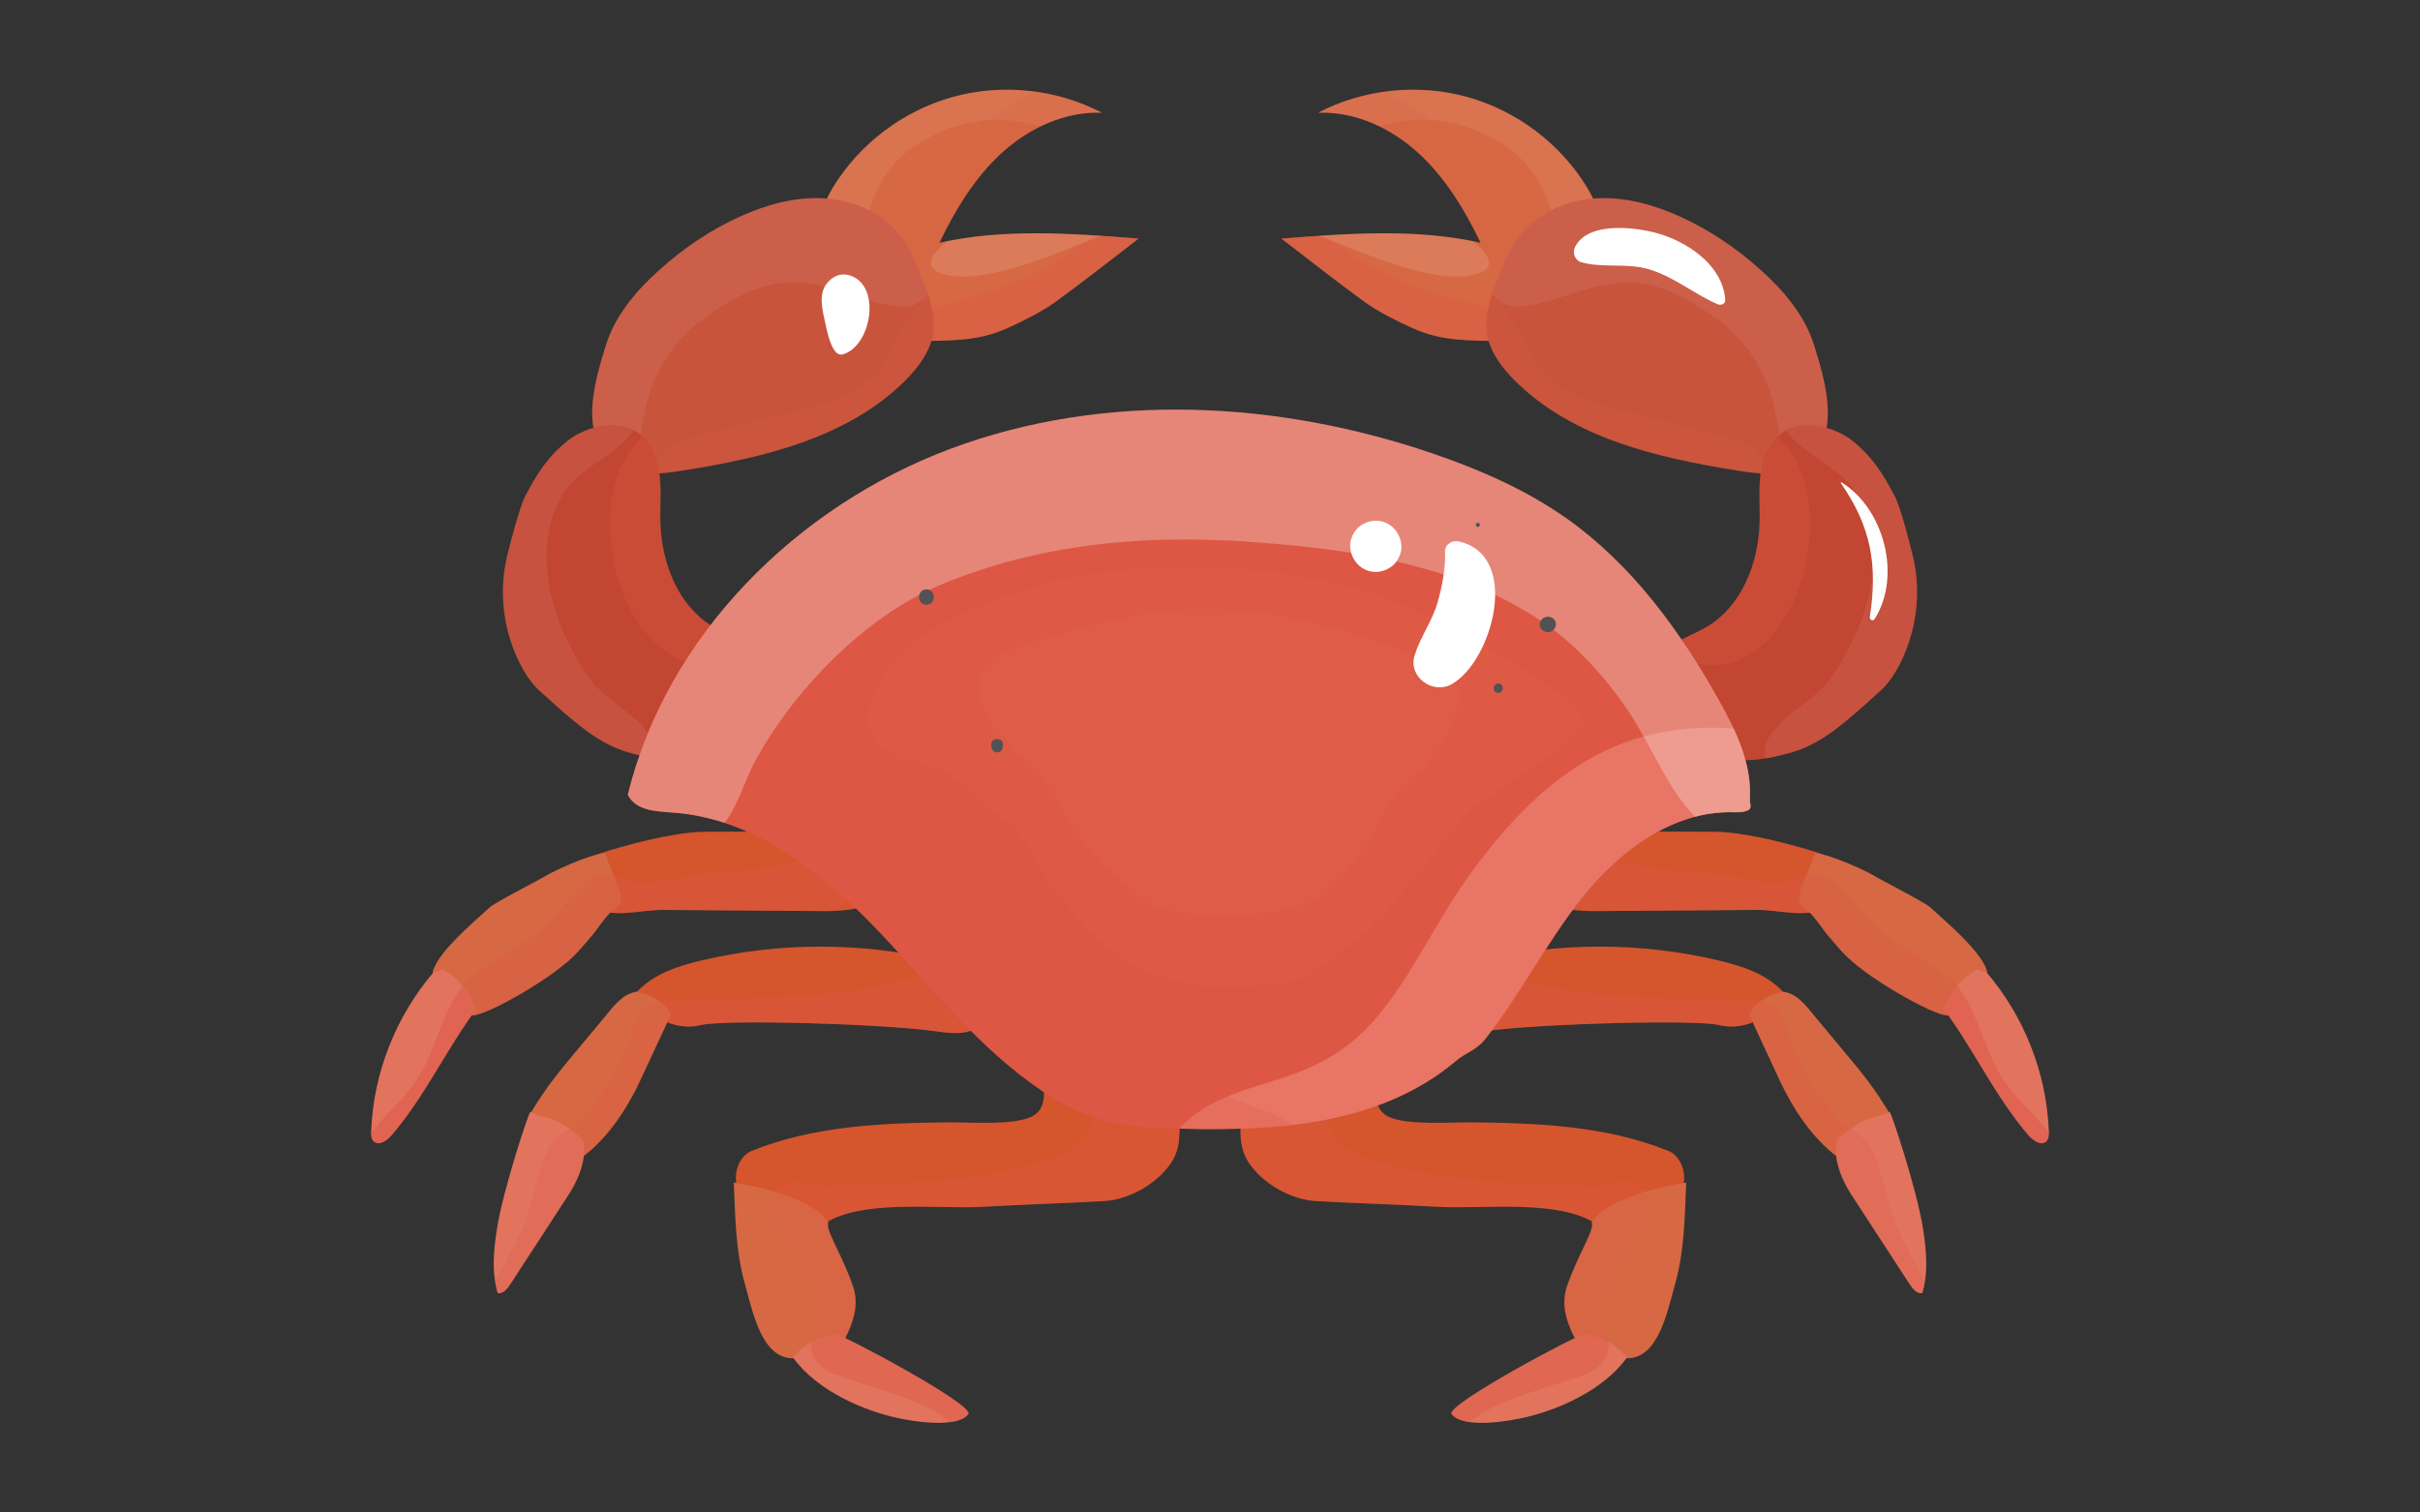 <?xml version="1.0" encoding="UTF-8"?> <svg xmlns="http://www.w3.org/2000/svg" xmlns:xlink="http://www.w3.org/1999/xlink" version="1.1" id="_x2018_ëîé_x5F_1" x="0px" y="0px" viewBox="0 0 3200 2000" style="enable-background:new 0 0 3200 2000;" xml:space="preserve"><rect x="0" y="0" width="3200" height="2000" fill="#333333" stroke="none"/> <style type="text/css"> .st0{opacity:7.000000e-02;clip-path:url(#SVGID_00000142891547621084877220000002672565879242021262_);} .st1{fill:#FFFFFF;} .st2{opacity:0.4;clip-path:url(#SVGID_00000142891547621084877220000002672565879242021262_);} .st3{fill:#DD5744;} .st4{opacity:0.16;clip-path:url(#SVGID_00000142891547621084877220000002672565879242021262_);} .st5{opacity:0.12;clip-path:url(#SVGID_00000142891547621084877220000002672565879242021262_);} .st6{opacity:7.000000e-02;clip-path:url(#SVGID_00000074435594498185596570000015671891343753231523_);} .st7{opacity:0.16;clip-path:url(#SVGID_00000074435594498185596570000015671891343753231523_);} .st8{opacity:7.000000e-02;clip-path:url(#SVGID_00000056396353863709008550000012904216055141240995_);} .st9{opacity:0.32;clip-path:url(#SVGID_00000056396353863709008550000012904216055141240995_);} .st10{opacity:0.46;clip-path:url(#SVGID_00000126303735467681337330000004426344413044735400_);} .st11{opacity:0.43;clip-path:url(#SVGID_00000032618536484645708470000016193618301708589238_);} .st12{opacity:0.33;clip-path:url(#SVGID_00000062186718700372402330000011329927720360977312_);} .st13{opacity:0.35;clip-path:url(#SVGID_00000070819915951733334690000013195377536983259040_);} .st14{opacity:0.51;clip-path:url(#SVGID_00000129182640570565230600000004926558680534222505_);} .st15{opacity:0.29;clip-path:url(#SVGID_00000064347570446729253660000001818861235454266029_);} .st16{opacity:0.26;clip-path:url(#SVGID_00000057857669064157164920000006925328409811824824_);} .st17{opacity:0.26;clip-path:url(#SVGID_00000061453836836041974830000005531684070004900267_);} .st18{opacity:0.43;clip-path:url(#SVGID_00000145056366343811928470000014588120189890394534_);} .st19{opacity:7.000000e-02;clip-path:url(#SVGID_00000036969749686398016200000006700039006378189713_);} .st20{opacity:0.4;clip-path:url(#SVGID_00000036969749686398016200000006700039006378189713_);} .st21{opacity:0.16;clip-path:url(#SVGID_00000036969749686398016200000006700039006378189713_);} .st22{opacity:0.12;clip-path:url(#SVGID_00000036969749686398016200000006700039006378189713_);} .st23{opacity:7.000000e-02;clip-path:url(#SVGID_00000102523320786272396320000006970012542524281507_);} .st24{opacity:0.16;clip-path:url(#SVGID_00000102523320786272396320000006970012542524281507_);} .st25{opacity:7.000000e-02;clip-path:url(#SVGID_00000124163619506341798810000002971609706635077526_);} .st26{opacity:0.32;clip-path:url(#SVGID_00000124163619506341798810000002971609706635077526_);} .st27{opacity:0.46;clip-path:url(#SVGID_00000082358238946184786620000004020525836981227711_);} .st28{opacity:0.43;clip-path:url(#SVGID_00000137112695431826206280000012740116815631252625_);} .st29{opacity:0.33;clip-path:url(#SVGID_00000062190634289548783360000014640709672962288038_);} .st30{clip-path:url(#SVGID_00000150076089558277776770000012614691265655431574_);} .st31{fill:#E87565;} .st32{opacity:0.26;clip-path:url(#SVGID_00000150076089558277776770000012614691265655431574_);} .st33{opacity:0.28;clip-path:url(#SVGID_00000150076089558277776770000012614691265655431574_);} .st34{opacity:0.35;clip-path:url(#SVGID_00000017509917613115712390000016703785593449482379_);} .st35{opacity:0.51;clip-path:url(#SVGID_00000123404859776344279120000000770746046383145642_);} .st36{opacity:0.29;clip-path:url(#SVGID_00000100351887212327101330000005323663553035227530_);} .st37{opacity:0.26;clip-path:url(#SVGID_00000115478846576046448680000012888917497456083380_);} .st38{opacity:0.26;clip-path:url(#SVGID_00000019677787543807396400000004154379687417545133_);} .st39{opacity:0.43;clip-path:url(#SVGID_00000081618775558057186120000013376418996572380846_);} .st40{opacity:0.2;fill:#E1674F;} .st41{fill:#525252;} </style> <g> <g> <defs> <path id="SVGID_1_" d="M2098.9,248.3c-35.2-58-93-101.8-158.4-120c-65.3-18.2-137.5-10.6-197.6,20.8 c48.6-2.1,96.1,20.1,132.1,52.8c36,32.7,61.7,75.2,82.8,119.1c-86-19.2-175.4-12.4-263.3-5.5c35.6,27.2,74.1,57.8,110.5,84.1 c17.5,12.6,42.7,25.1,62.3,34c40.6,18.5,76.5,16.3,121.1,17.6c22,0.7,45.2,1.1,64.6-9.4c19.7-10.6,32.3-30.6,43.9-49.7 C2125.2,345.5,2127.5,295.5,2098.9,248.3z"></path> </defs> <use xlink:href="#SVGID_1_" style="overflow:visible;fill:#D66943;"></use> <clipPath id="SVGID_00000091701206094289772360000011434428902103255486_"> <use xlink:href="#SVGID_1_" style="overflow:visible;"></use> </clipPath> <g style="opacity:7.000000e-02;clip-path:url(#SVGID_00000091701206094289772360000011434428902103255486_);"> <path class="st1" d="M2076.9,398.4c-17.1-67.7-17.9-154.8-78.5-199.5c-30.4-22.5-66.8-37.2-104.6-40.2 c-41.6-3.3-77.9,12.4-118.2,18c-40.1,5.6-80-41-43.6-74.9c89-82.6,248.9-51.3,335.6,18.4c46.6,37.5,70.9,84.4,82.6,142.4 c11.3,55.8,6.2,118.7-50.3,145.1C2091,411.8,2079.6,408.9,2076.9,398.4L2076.9,398.4z"></path> </g> <g style="opacity:0.4;clip-path:url(#SVGID_00000091701206094289772360000011434428902103255486_);"> <path class="st3" d="M2081.7,450.8c-70,69-174.9,53-258.1,17.4c-42.4-18.1-81.1-41.6-117.5-69.7c-29.3-22.6-79.4-57.6-78.7-100.4 c1.4-89,144.6,28.7,167.3,43c87.3,55,182.7,65.9,281.1,87.5C2085.6,430.8,2088.5,444,2081.7,450.8L2081.7,450.8z"></path> </g> <g style="opacity:0.16;clip-path:url(#SVGID_00000091701206094289772360000011434428902103255486_);"> <path class="st3" d="M1977.5,346.6c-20.3-7.6-29.3-24-41.4-40.9c-19.6-27.4-42.8-50.1-70.7-69.2c-57.4-39.4-111.3-50-178.8-59.7 c-30.6-4.4-32.6-50.3-8.3-63.9c78.3-43.6,169.1,11.4,232.9,59.2c37.3,27.9,135.5,120.6,78.5,171.3 C1986.5,346.2,1981.7,348.2,1977.5,346.6L1977.5,346.6z"></path> </g> <g style="opacity:0.12;clip-path:url(#SVGID_00000091701206094289772360000011434428902103255486_);"> <path class="st1" d="M1681.9,255.9c3.6,3.7,32.6,3.9,41.5,6.1c23,5.8,44.8,15.4,67.9,21c48.9,11.9,30.5,14.9,79.8,11.5 c53.7-3.7,132.2,54.3,81.7,67.9c-61.8,16.6-162.8-35.3-223-55.4c-28.5-9.5-80.8-36.4-101.1-59.6c-14.9-17,29,40.5,27.2,19.2 C1654.8,253.1,1673.1,247.1,1681.9,255.9L1681.9,255.9z"></path> </g> </g> <g> <defs> <path id="SVGID_00000119832405466463151230000016082454863111597500_" d="M2398.8,456.4c-12.3-39.3-40-72-70.7-99.5 c-31.7-28.5-67.3-52.7-106.1-70.3c-34.3-15.6-71.7-26.2-109.3-24.4c-37.7,1.7-75.7,16.8-100,45.6c-15.3,18.1-24.6,40.4-33.1,62.6 c-8.9,23.1-17.2,47.8-13,72.2c4,23.3,19.1,43.2,35.8,60c75.7,76,187,102.4,292.9,119.3c35.4,5.6,75.9,11.9,106.4-25.5 C2430.3,561.1,2412.4,499.9,2398.8,456.4z"></path> </defs> <use xlink:href="#SVGID_00000119832405466463151230000016082454863111597500_" style="overflow:visible;fill:#C8543C;"></use> <clipPath id="SVGID_00000017494149063350226740000014396459206154725046_"> <use xlink:href="#SVGID_00000119832405466463151230000016082454863111597500_" style="overflow:visible;"></use> </clipPath> <g style="opacity:7.000000e-02;clip-path:url(#SVGID_00000017494149063350226740000014396459206154725046_);"> <path class="st1" d="M2374,638.7c-5.8-15.5-14.4-30.5-18-48.4c-4-19.8-6.7-39.9-11.8-59.5c-11.5-44-37.3-82.9-74.3-109.4 c-35.8-25.7-74.7-48.6-119.9-48c-49.3,0.6-92.2,28.3-141.1,31.9c-36.4,2.7-56.9-41.4-40.4-70.3c35.5-62.2,120.8-83.1,187.9-80.7 c72.1,2.6,132.9,36.3,188,80.5c52.3,42,89,101.9,102.2,167.8c8.9,44.5,10.4,136.4-49.4,148.5c-7.9,1.6-17.6-1-21.6-8.8 C2375,641.2,2374.5,640,2374,638.7L2374,638.7z"></path> </g> <g style="opacity:0.16;clip-path:url(#SVGID_00000017494149063350226740000014396459206154725046_);"> <path class="st3" d="M2020.7,460.7c30.3,75.3,128.7,79,200.8,101.9c34,10.8,83.9,11.2,107.4,41.7c22.3,28.8,7.1,64.4-25.3,76.5 c-68.8,25.6-169.6-30.4-223.5-69.8c-33.7-24.7-66.2-54.4-87.4-90.9c-23.9-41.2-65.4-38.2-56.6-81.5c5.2-25.6,34.9-64,47.1-41.6 C1990.4,410.1,2013.8,443.5,2020.7,460.7z"></path> </g> </g> <g> <defs> <path id="SVGID_00000182524738225377269720000005462608212671460002_" d="M2529.7,736.5c-3.8-16.3-16.7-66.5-24.6-81.2 c-15.6-29.4-28.9-50.7-54.8-71.8c-21.1-17.2-55.7-26.9-81.3-17.8c-22.1,7.8-35.5,31-39.9,54.1c-4.4,23-1.7,46.8-2.3,70.2 c-1.3,53.7-22.9,110.5-68.9,138.3c-13.6,8.2-28.7,13.6-42,22.1c-23.5,15.1-40.4,40.1-45.6,67.5c-0.9,4.8-1.5,9.7-0.5,14.4 c1.4,6.6,5.6,12.2,9.9,17.3c28.8,33.4,89.3,68.2,166.7,51.1c48.1-10.6,69-21.7,141.7-88.7 C2512.7,889.4,2548.6,817.7,2529.7,736.5z"></path> </defs> <use xlink:href="#SVGID_00000182524738225377269720000005462608212671460002_" style="overflow:visible;fill:#C24631;"></use> <clipPath id="SVGID_00000031208296516647727130000012021901464555246504_"> <use xlink:href="#SVGID_00000182524738225377269720000005462608212671460002_" style="overflow:visible;"></use> </clipPath> <g style="opacity:7.000000e-02;clip-path:url(#SVGID_00000031208296516647727130000012021901464555246504_);"> <path class="st1" d="M2374.2,526.4c56.1-26.7,118.3,15.1,152.8,58.6c38.8,48.9,56.3,113.4,52.6,175.5 c-6.1,103.6-83,304.6-218.5,270.1c-23.1-5.9-35-34.7-22.4-55.1c22.5-36.3,62.6-48.3,85.7-83.7c23.3-35.7,42.1-76.1,49.5-118.3 c7-39.6,3.5-83.4-17.4-118.5c-21.8-36.7-62.6-47.8-88.8-78.2C2355.4,562.4,2354.2,535.9,2374.2,526.4L2374.2,526.4z"></path> </g> <g style="opacity:0.32;clip-path:url(#SVGID_00000031208296516647727130000012021901464555246504_);"> <path class="st3" d="M2319.5,556.8c71.5,33.7,82.6,114,69,186.6c-13,68.9-67.4,154.6-148.5,133.2c-22.7-6-33.7-33.5-21.8-53.6 c24-40.8,57.9-65.5,65.8-115c3.5-22.1,4.4-45.2,4.8-67.5c0.5-23.9,7.6-47.2,7.9-70.6C2296.7,557.6,2309.2,552,2319.5,556.8 L2319.5,556.8z"></path> </g> </g> <g> <defs> <path id="SVGID_00000078731014289613767310000009609514061968285363_" d="M2139.5,1099.5c42.6,0.1,85.2,0.2,127.8,0.3 c51.5,0.1,145.3,29.7,141.5,29.8c10.5,10.4,20.4,14.7,23.7,29.1c3.3,14.4-1.2,31.4-13.7,39.3c-28.3,17.8-62.6,5-96.1,5.2 c-68.7,0.5-137.5,1-206.2,1.5c-26.9,0.2-55.6-0.2-77.7-15.5C2053.1,1147.8,2095.7,1099.4,2139.5,1099.5z"></path> </defs> <use xlink:href="#SVGID_00000078731014289613767310000009609514061968285363_" style="overflow:visible;fill:#D5552D;"></use> <clipPath id="SVGID_00000155853754655047420770000014962279479208708231_"> <use xlink:href="#SVGID_00000078731014289613767310000009609514061968285363_" style="overflow:visible;"></use> </clipPath> <g style="opacity:0.46;clip-path:url(#SVGID_00000155853754655047420770000014962279479208708231_);"> <path class="st3" d="M2710.9,1539.9c-37.1-17.1-75.5-39.9-104.8-69.1c-14-13.9-25.2-30.8-35.6-47.3 c-11.8-18.8-23.2-50.9-40.1-65.1c-13.4-11.2-34.3-15.9-49.9-24.6c-17.8-10-35.3-20.7-51.6-33c-30.1-22.7-63.7-53.8-71.8-91.8 c13.5,10.3,27,20.5,40.5,30.8c-68.4-3.6-135.7-1-204.3-9.5c-37-4.6-120-12.3-122-64.3c-2-51.6,66.2-28.5,93.9-22.1 c32,7.4,65.4,8.7,98,11.5c32.2,2.8,83.9,20.6,113.2,6.2c17.4-8.6,36.5-6.9,50.9,6.6c27.2,25.5,46.1,53.5,77.4,75.6 c27.8,19.6,69.4,38.5,88.7,66.9c24.6,36.1,32.3,83.7,57.6,120.1c24.2,34.8,56.6,54.7,74.7,94.3 C2730.4,1535.1,2721.1,1544.5,2710.9,1539.9L2710.9,1539.9z"></path> </g> </g> <g> <defs> <path id="SVGID_00000034080021058370832410000008774061503072814246_" d="M1957.5,1270.1c103.2-24.5,212.1-24.5,315.3,0 c31.1,7.4,63.2,17.9,84.9,41.4c1.6,13-9.8,17.9-19.4,26.9c-17,16-42.2,22.6-64.9,17.1c-31.2-7.7-237.9-1.8-307.9,7.8 c-14.5,2-29.3,4.3-43.6,1.3c-14.3-3-28.3-12.5-32-26.7c-3.5-13.4,2.9-27.6,11.8-38.3C1915.1,1283.3,1937,1274.9,1957.5,1270.1z"></path> </defs> <use xlink:href="#SVGID_00000034080021058370832410000008774061503072814246_" style="overflow:visible;fill:#D5552D;"></use> <clipPath id="SVGID_00000009578836990578848900000009296451552472678277_"> <use xlink:href="#SVGID_00000034080021058370832410000008774061503072814246_" style="overflow:visible;"></use> </clipPath> <g style="opacity:0.43;clip-path:url(#SVGID_00000009578836990578848900000009296451552472678277_);"> <path class="st3" d="M2538.5,1746.3c-46.9-23.7-79.9-65.1-102.9-112.3c-16.7-34.2-51.1-102.3-13.9-132.6 c1.6,12.6,3.2,25.1,4.9,37.7c-69.5-40.1-116-86.8-143.5-164.2c13,9.9,26,19.8,39,29.7c-79.9,4.6-159.2-0.9-238.8-6.8 c-37-2.7-73.9-5.4-110.8-9.6c-38.8-4.4-75.2-6.3-104-35.1c-14.9-14.8-14.4-47,7.3-56.5c63.4-27.8,147.2,7.9,213.3,15.5 c77.3,8.9,155.4,9.2,233,11.6c17.6,0.5,34.4,12.2,39,29.7c8.6,33.1,22.3,63.2,42.2,91.2c10.3,14.5,22,27.8,34.6,40.4 c12.3,12.3,27.5,17.3,35.9,33c16.3,30.4,19.9,70.5,33.8,102.9c15.4,35.8,36,68.8,52.4,104.2 C2566.3,1739.1,2553,1753.6,2538.5,1746.3L2538.5,1746.3z"></path> </g> </g> <g> <defs> <path id="SVGID_00000155832448082593825370000005482034140779506844_" d="M1644.4,1457.6c-4.5,26.8-8.4,56.5,6.5,79.2 c18.6,28.3,55.7,49.5,89.5,51.4c57.9,3.3,102.7,4.2,160.5,7.6c61.1,3.5,165.3-11.5,214,25.6c51.9-17.1,113-40.7,106.6-42.9 c12.5-22.2,2.1-49.6-15.3-56.6c-81.6-33-171.7-36.9-259.7-37.8c-27.5-0.3-84.9,4.3-109.9-7.2c-25-11.5-16.5-42.7-11.8-69.8 c7-6.1,4.1-18.1-3.6-23.4c-3.8-2.6-8.6-3.4-13.2-4c-30.6-3.8-61.8-2.9-92.2,2.6c-18.9,3.5-38.1,9.1-52.8,21.4 C1648.2,1416.1,1647.6,1438.7,1644.4,1457.6z"></path> </defs> <use xlink:href="#SVGID_00000155832448082593825370000005482034140779506844_" style="overflow:visible;fill:#D5552D;"></use> <clipPath id="SVGID_00000174596543191351633880000010565019030941687457_"> <use xlink:href="#SVGID_00000155832448082593825370000005482034140779506844_" style="overflow:visible;"></use> </clipPath> <g style="opacity:0.33;clip-path:url(#SVGID_00000174596543191351633880000010565019030941687457_);"> <path class="st3" d="M1883.6,1911c-26.5-38.5,13.2-83.2,42.1-106.3c45.7-36.6,101.8-63.6,160.9-66.8 c-12.9,9.9-25.9,19.7-38.8,29.6c5.5-34.3,8.4-65.1,22.3-97.6c13.3-31.1,30.2-60.9,46.9-90.3c15.9,15.9,31.9,31.9,47.8,47.8 c-43.8,22.7-96.7,22.8-145.1,25c-44.1,2-88.7-0.6-131.8-10.6c-71.4-16.5-255.7-10.9-255.7-140.7c0-38.9,57.2-64.2,89.3-54 c41.5,13.2,25.8,51.9,63.4,73.8c40.9,23.8,145.9,40.6,192.9,42c24,0.7,48,0.3,72,1.3c28.4,1.1,60.7,8,88.1-0.7 c28.2-8.9,56.4,26,39.5,51.4c-27.2,40.7-70.4,100.7-51.9,152.6c7.8,21.8-9,42.3-28.1,49.5c-40.4,15.3-82.5,24.4-121.8,43.1 c-29.4,14-47.5,37.1-72.8,55.9C1896.4,1920.8,1887.5,1916.7,1883.6,1911L1883.6,1911z"></path> </g> </g> <g> <defs> <path id="SVGID_00000033332985575504598140000009215507296203733655_" d="M2552.9,1200.2c-7.8-7.2-63.7-35.5-72.8-41 c-22.1-13.4-78.1-35.5-80.4-29.7c-5.6,14.2-11.2,28.5-16.8,42.7c-3.7,9.3-6.5,21.9,1.8,27.6c14.4,10,23,26.3,34.4,39.5 c7.2,8.3,14.2,16.8,22,24.6c33.7,33.8,128.7,86.1,136.9,77.9c8.2-8.2,13.4-19,20.1-28.6c2.9-4.1,35.8-12.6,28.5-31.8 C2616.7,1255.6,2576.3,1221.7,2552.9,1200.2z"></path> </defs> <use xlink:href="#SVGID_00000033332985575504598140000009215507296203733655_" style="overflow:visible;fill:#D66943;"></use> <clipPath id="SVGID_00000129170172800050720490000010385225163214280607_"> <use xlink:href="#SVGID_00000033332985575504598140000009215507296203733655_" style="overflow:visible;"></use> </clipPath> <g style="opacity:0.35;clip-path:url(#SVGID_00000129170172800050720490000010385225163214280607_);"> <path class="st3" d="M2710.9,1539.9c-37.1-17.1-75.5-39.9-104.8-69.1c-14-13.9-25.2-30.8-35.6-47.3 c-11.8-18.8-23.2-50.9-40.1-65.1c-13.4-11.2-34.3-15.9-49.9-24.6c-17.8-10-35.3-20.7-51.6-33c-30.1-22.7-63.7-53.8-71.8-91.8 c13.5,10.3,27,20.5,40.5,30.8c-68.4-3.6-135.7-1-204.3-9.5c-37-4.6-120-12.3-122-64.3c-2-51.6,66.2-28.5,93.9-22.1 c32,7.4,65.4,8.7,98,11.5c32.2,2.8,83.9,20.6,113.2,6.2c17.4-8.6,36.5-6.9,50.9,6.6c27.2,25.5,46.1,53.5,77.4,75.6 c27.8,19.6,69.4,38.5,88.7,66.9c24.6,36.1,32.3,83.7,57.6,120.1c24.2,34.8,56.6,54.7,74.7,94.3 C2730.4,1535.1,2721.1,1544.5,2710.9,1539.9L2710.9,1539.9z"></path> </g> </g> <g> <defs> <path id="SVGID_00000069384584384841875060000007134394599700275124_" d="M2626,1284.8c50.3,58.3,80.2,133.8,83.2,210.8 c0.2,4.9,0,10.3-3.5,13.7c-6.8,6.3-17.4-1.1-23.4-8.1c-44.5-51.8-71.8-112.9-112.6-167.7c14-24.4,19-36.2,43.1-50.7 C2617,1280.2,2621.6,1287.2,2626,1284.8z"></path> </defs> <use xlink:href="#SVGID_00000069384584384841875060000007134394599700275124_" style="overflow:visible;fill:#E2735D;"></use> <clipPath id="SVGID_00000061443201194643388740000008594004670586730925_"> <use xlink:href="#SVGID_00000069384584384841875060000007134394599700275124_" style="overflow:visible;"></use> </clipPath> <g style="opacity:0.51;clip-path:url(#SVGID_00000061443201194643388740000008594004670586730925_);"> <path class="st3" d="M2710.9,1539.9c-37.1-17.1-75.5-39.9-104.8-69.1c-14-13.9-25.2-30.8-35.6-47.3 c-11.8-18.8-23.2-50.9-40.1-65.1c-13.4-11.2-34.3-15.9-49.9-24.6c-17.8-10-35.3-20.7-51.6-33c-30.1-22.7-63.7-53.8-71.8-91.8 c13.5,10.3,27,20.5,40.5,30.8c-68.4-3.6-135.7-1-204.3-9.5c-37-4.6-120-12.3-122-64.3c-2-51.6,66.2-28.5,93.9-22.1 c32,7.4,65.4,8.7,98,11.5c32.2,2.8,83.9,20.6,113.2,6.2c17.4-8.6,36.5-6.9,50.9,6.6c27.2,25.5,46.1,53.5,77.4,75.6 c27.8,19.6,69.4,38.5,88.7,66.9c24.6,36.1,32.3,83.7,57.6,120.1c24.2,34.8,56.6,54.7,74.7,94.3 C2730.4,1535.1,2721.1,1544.5,2710.9,1539.9L2710.9,1539.9z"></path> </g> </g> <g> <defs> <path id="SVGID_00000098928915302456358900000007349854825609053314_" d="M2427.9,1528.5c-32.6-25.2-57.3-62.8-74.7-100.2 c-13.4-28.8-26.7-57.5-40.1-86.3c7.2-17.1,27.1-27.7,45.4-30.6c19,3,30.7,19.9,43,34.7c14.7,17.6,29.3,35.2,44,52.8 c7,8.5,14.1,16.9,20.8,25.7c12.5,16.2,23.9,33.2,34.1,50.9C2498.5,1475.3,2429.1,1529.5,2427.9,1528.5z"></path> </defs> <use xlink:href="#SVGID_00000098928915302456358900000007349854825609053314_" style="overflow:visible;fill:#D66943;"></use> <clipPath id="SVGID_00000109727368839828928620000014285559177897993869_"> <use xlink:href="#SVGID_00000098928915302456358900000007349854825609053314_" style="overflow:visible;"></use> </clipPath> <g style="opacity:0.29;clip-path:url(#SVGID_00000109727368839828928620000014285559177897993869_);"> <path class="st3" d="M2538.5,1746.3c-46.9-23.7-79.9-65.1-102.9-112.3c-16.7-34.2-51.1-102.3-13.9-132.6 c1.6,12.6,3.2,25.1,4.9,37.7c-69.5-40.1-116-86.8-143.5-164.2c13,9.9,26,19.8,39,29.7c-79.9,4.6-159.2-0.9-238.8-6.8 c-37-2.7-73.9-5.4-110.8-9.6c-38.8-4.4-75.2-6.3-104-35.1c-14.9-14.8-14.4-47,7.3-56.5c63.4-27.8,147.2,7.9,213.3,15.5 c77.3,8.9,155.4,9.2,233,11.6c17.6,0.5,34.4,12.2,39,29.7c8.6,33.1,22.3,63.2,42.2,91.2c10.3,14.5,22,27.8,34.6,40.4 c12.3,12.3,27.5,17.3,35.9,33c16.3,30.4,19.9,70.5,33.8,102.9c15.4,35.8,36,68.8,52.4,104.2 C2566.3,1739.1,2553,1753.6,2538.5,1746.3L2538.5,1746.3z"></path> </g> </g> <g> <defs> <path id="SVGID_00000036951394815106788490000018365085342737604003_" d="M2542.9,1625.1c4.4,28.2,7.2,57.6-1.1,85 c-7.2,0.9-12.7-6-16.7-12.1c-25.7-39.5-51.4-78.9-77.1-118.4c-10.5-16.2-21.4-40.2-20.1-59.5c0.7-10-5.4-11.7,26.7-32.5 c20.1-13,22.5-6.8,44-17.4C2500.5,1469.4,2534.9,1573.4,2542.9,1625.1z"></path> </defs> <use xlink:href="#SVGID_00000036951394815106788490000018365085342737604003_" style="overflow:visible;fill:#E2735D;"></use> <clipPath id="SVGID_00000058570184732499660290000013527029696204765314_"> <use xlink:href="#SVGID_00000036951394815106788490000018365085342737604003_" style="overflow:visible;"></use> </clipPath> <g style="opacity:0.26;clip-path:url(#SVGID_00000058570184732499660290000013527029696204765314_);"> <path class="st3" d="M2538.5,1746.3c-46.9-23.7-79.9-65.1-102.9-112.3c-16.7-34.2-51.1-102.3-13.9-132.6 c1.6,12.6,3.2,25.1,4.9,37.7c-69.5-40.1-116-86.8-143.5-164.2c13,9.9,26,19.8,39,29.7c-79.9,4.6-159.2-0.9-238.8-6.8 c-37-2.7-73.9-5.4-110.8-9.6c-38.8-4.4-75.2-6.3-104-35.1c-14.9-14.8-14.4-47,7.3-56.5c63.4-27.8,147.2,7.9,213.3,15.5 c77.3,8.9,155.4,9.2,233,11.6c17.6,0.5,34.4,12.2,39,29.7c8.6,33.1,22.3,63.2,42.2,91.2c10.3,14.5,22,27.8,34.6,40.4 c12.3,12.3,27.5,17.3,35.9,33c16.3,30.4,19.9,70.5,33.8,102.9c15.4,35.8,36,68.8,52.4,104.2 C2566.3,1739.1,2553,1753.6,2538.5,1746.3L2538.5,1746.3z"></path> </g> </g> <g> <defs> <path id="SVGID_00000152980184492868146990000011289045473632264338_" d="M2152,1796.1c-34.1,0.3-55.2,2.6-70.4-28 c-11.3-22.8-17.6-45.2-8.9-69.1c17.2-47.3,35.7-71.3,32.1-83c28.9-41.1,127.3-51.4,124.9-52.5c-2,45.2-2.2,89.6-14.4,133.2 C2204.5,1735.8,2192.7,1795.7,2152,1796.1z"></path> </defs> <use xlink:href="#SVGID_00000152980184492868146990000011289045473632264338_" style="overflow:visible;fill:#D66943;"></use> <clipPath id="SVGID_00000176012677273289652320000001307716036669550261_"> <use xlink:href="#SVGID_00000152980184492868146990000011289045473632264338_" style="overflow:visible;"></use> </clipPath> <g style="opacity:0.26;clip-path:url(#SVGID_00000176012677273289652320000001307716036669550261_);"> <path class="st3" d="M1883.6,1911c-26.5-38.5,13.2-83.2,42.1-106.3c45.7-36.6,101.8-63.6,160.9-66.8 c-12.9,9.9-25.9,19.7-38.8,29.6c5.5-34.3,8.4-65.1,22.3-97.6c13.3-31.1,30.2-60.9,46.9-90.3c15.9,15.9,31.9,31.9,47.8,47.8 c-43.8,22.7-96.7,22.8-145.1,25c-44.1,2-88.7-0.6-131.8-10.6c-71.4-16.5-203.5-58.8-211.5-146.9c-3.5-38.8,30.2-52.4,62.4-42.2 c41.5,13.2,71,53,108.6,74.8c40.9,23.8,83.4,33.9,130.4,35.3c24,0.7,48,0.3,72,1.3c28.4,1.1,60.7,8,88.1-0.7 c28.2-8.9,56.4,26,39.5,51.4c-27.2,40.7-70.4,100.7-51.9,152.6c7.8,21.8-9,42.3-28.1,49.5c-40.4,15.3-82.5,24.4-121.8,43.1 c-29.4,14-47.5,37.1-72.8,55.9C1896.4,1920.8,1887.5,1916.7,1883.6,1911L1883.6,1911z"></path> </g> </g> <g> <defs> <path id="SVGID_00000081614259910234008960000014086040162653573307_" d="M1919.6,1870c11.3,15.1,53,13.4,90.6,5.7 c47.7-9.8,109.9-36.9,141.2-80.7c-13.4-16.2-36.2-29.2-57.3-30.3C2086.8,1764.3,1910.7,1858,1919.6,1870z"></path> </defs> <use xlink:href="#SVGID_00000081614259910234008960000014086040162653573307_" style="overflow:visible;fill:#E2735D;"></use> <clipPath id="SVGID_00000103955206244314868740000017543103839077967247_"> <use xlink:href="#SVGID_00000081614259910234008960000014086040162653573307_" style="overflow:visible;"></use> </clipPath> <g style="opacity:0.43;clip-path:url(#SVGID_00000103955206244314868740000017543103839077967247_);"> <path class="st3" d="M1883.6,1911c-26.5-38.5,13.2-83.2,42.1-106.3c45.7-36.6,101.8-63.6,160.9-66.8 c-12.9,9.9-25.9,19.7-38.8,29.6c5.5-34.3,8.4-65.1,22.3-97.6c13.3-31.1,30.2-60.9,46.9-90.3c15.9,15.9,31.9,31.9,47.8,47.8 c-43.8,22.7-96.7,22.8-145.1,25c-44.1,2-88.7-0.6-131.8-10.6c-71.4-16.5-203.5-58.8-211.5-146.9c-3.5-38.8,30.2-52.4,62.4-42.2 c41.5,13.2,71,53,108.6,74.8c40.9,23.8,83.4,33.9,130.4,35.3c24,0.7,48,0.3,72,1.3c28.4,1.1,60.7,8,88.1-0.7 c28.2-8.9,56.4,26,39.5,51.4c-27.2,40.7-70.4,100.7-51.9,152.6c7.8,21.8-9,42.3-28.1,49.5c-40.4,15.3-82.5,24.4-121.8,43.1 c-29.4,14-47.5,37.1-72.8,55.9C1896.4,1920.8,1887.5,1916.7,1883.6,1911L1883.6,1911z"></path> </g> </g> <g> <defs> <path id="SVGID_00000067917983568140730560000011637024951212639371_" d="M1101.1,248.3c35.2-58,93-101.8,158.4-120 c65.3-18.2,137.5-10.6,197.6,20.8c-48.6-2.1-96.1,20.1-132.1,52.8c-36,32.7-61.7,75.2-82.8,119.1c86-19.2,175.4-12.4,263.3-5.5 c-35.6,27.2-74.1,57.8-110.5,84.1c-17.5,12.6-42.7,25.1-62.3,34c-40.6,18.5-76.5,16.3-121.1,17.6c-22,0.7-45.2,1.1-64.6-9.4 c-19.7-10.6-32.3-30.6-43.9-49.7C1074.8,345.5,1072.5,295.5,1101.1,248.3z"></path> </defs> <use xlink:href="#SVGID_00000067917983568140730560000011637024951212639371_" style="overflow:visible;fill:#D66943;"></use> <clipPath id="SVGID_00000137834397673478282820000005327682385623700642_"> <use xlink:href="#SVGID_00000067917983568140730560000011637024951212639371_" style="overflow:visible;"></use> </clipPath> <g style="opacity:7.000000e-02;clip-path:url(#SVGID_00000137834397673478282820000005327682385623700642_);"> <path class="st1" d="M1123.1,398.4c17.1-67.7,17.9-154.8,78.5-199.5c30.4-22.5,66.8-37.2,104.6-40.2c41.6-3.3,77.9,12.4,118.2,18 c40.1,5.6,80-41,43.6-74.9c-89-82.6-248.9-51.3-335.6,18.4c-46.6,37.5-70.9,84.4-82.6,142.4c-11.3,55.8-6.2,118.7,50.3,145.1 C1109,411.8,1120.4,408.9,1123.1,398.4L1123.1,398.4z"></path> </g> <g style="opacity:0.4;clip-path:url(#SVGID_00000137834397673478282820000005327682385623700642_);"> <path class="st3" d="M1118.3,450.8c70,69,174.9,53,258.1,17.4c42.4-18.1,81.1-41.6,117.5-69.7c29.3-22.6,79.4-57.6,78.7-100.4 c-1.4-89-144.6,28.7-167.3,43c-87.3,55-182.7,65.9-281.1,87.5C1114.4,430.8,1111.5,444,1118.3,450.8L1118.3,450.8z"></path> </g> <g style="opacity:0.16;clip-path:url(#SVGID_00000137834397673478282820000005327682385623700642_);"> <path class="st3" d="M1222.5,346.6c20.3-7.6,29.3-24,41.4-40.9c19.6-27.4,42.8-50.1,70.7-69.2c57.4-39.4,111.3-50,178.8-59.7 c30.6-4.4,32.6-50.3,8.3-63.9c-78.3-43.6-169.1,11.4-232.9,59.2c-37.3,27.9-135.5,120.6-78.5,171.3 C1213.5,346.2,1218.3,348.2,1222.5,346.6L1222.5,346.6z"></path> </g> <g style="opacity:0.12;clip-path:url(#SVGID_00000137834397673478282820000005327682385623700642_);"> <path class="st1" d="M1518.1,255.9c-3.6,3.7-32.6,3.9-41.5,6.1c-23,5.8-44.8,15.4-67.9,21c-48.9,11.9-30.5,14.9-79.8,11.5 c-53.7-3.7-132.2,54.3-81.7,67.9c61.8,16.6,162.8-35.3,223-55.4c28.5-9.5,80.8-36.4,101.1-59.6c14.9-17-29,40.5-27.2,19.2 C1545.2,253.1,1526.9,247.1,1518.1,255.9L1518.1,255.9z"></path> </g> </g> <g> <defs> <path id="SVGID_00000065045523572317795410000007017886106752954240_" d="M801.2,456.4c12.3-39.3,40-72,70.7-99.5 c31.7-28.5,67.3-52.7,106.1-70.3c34.3-15.6,71.7-26.2,109.3-24.4c37.7,1.7,75.7,16.8,100,45.6c15.3,18.1,24.6,40.4,33.1,62.6 c8.9,23.1,17.2,47.8,13,72.2c-4,23.3-19.1,43.2-35.8,60c-75.7,76-187,102.4-292.9,119.3c-35.4,5.6-75.9,11.9-106.4-25.5 C769.7,561.1,787.6,499.9,801.2,456.4z"></path> </defs> <use xlink:href="#SVGID_00000065045523572317795410000007017886106752954240_" style="overflow:visible;fill:#C8543C;"></use> <clipPath id="SVGID_00000006676136109444348100000015669582766953758889_"> <use xlink:href="#SVGID_00000065045523572317795410000007017886106752954240_" style="overflow:visible;"></use> </clipPath> <g style="opacity:7.000000e-02;clip-path:url(#SVGID_00000006676136109444348100000015669582766953758889_);"> <path class="st1" d="M826,638.7c5.8-15.5,14.4-30.5,18-48.4c4-19.8,6.7-39.9,11.8-59.5c11.5-44,37.3-82.9,74.3-109.4 c35.8-25.7,74.7-48.6,120-48c49.3,0.6,92.2,28.3,141.1,31.9c36.4,2.7,56.9-41.4,40.4-70.3c-35.5-62.2-120.8-83.1-187.9-80.7 c-72.1,2.6-132.9,36.3-188,80.5c-52.3,42-89,101.9-102.2,167.8c-8.9,44.5-10.4,136.4,49.4,148.5c7.9,1.6,17.6-1,21.6-8.8 C825,641.2,825.5,640,826,638.7L826,638.7z"></path> </g> <g style="opacity:0.16;clip-path:url(#SVGID_00000006676136109444348100000015669582766953758889_);"> <path class="st3" d="M1179.3,460.7c-30.3,75.3-128.7,79-200.8,101.9c-34,10.8-83.9,11.2-107.4,41.7 c-22.3,28.8-7.1,64.4,25.3,76.5c68.8,25.6,169.6-30.4,223.5-69.8c33.7-24.7,66.2-54.4,87.4-90.9c23.9-41.2,65.4-38.2,56.6-81.5 c-5.2-25.6-34.9-64-47.1-41.6C1209.6,410.1,1186.2,443.5,1179.3,460.7z"></path> </g> </g> <g> <defs> <path id="SVGID_00000062169465046045151160000007130428821368913800_" d="M670.3,736.5c3.8-16.3,16.7-66.5,24.6-81.2 c15.6-29.4,28.9-50.7,54.8-71.8c21.1-17.2,55.7-26.9,81.3-17.8c22.1,7.8,35.5,31,39.9,54.1c4.4,23,1.7,46.8,2.3,70.2 c1.3,53.7,22.9,110.5,68.9,138.3c13.6,8.2,28.7,13.6,42,22.1c23.5,15.1,40.4,40.1,45.6,67.5c0.9,4.8,1.5,9.7,0.5,14.4 c-1.4,6.6-5.6,12.2-9.9,17.3c-28.8,33.4-89.3,68.2-166.7,51.1c-48.1-10.6-69-21.7-141.7-88.7 C687.3,889.4,651.4,817.7,670.3,736.5z"></path> </defs> <use xlink:href="#SVGID_00000062169465046045151160000007130428821368913800_" style="overflow:visible;fill:#C24631;"></use> <clipPath id="SVGID_00000006669433733602531650000004141405298902137502_"> <use xlink:href="#SVGID_00000062169465046045151160000007130428821368913800_" style="overflow:visible;"></use> </clipPath> <g style="opacity:7.000000e-02;clip-path:url(#SVGID_00000006669433733602531650000004141405298902137502_);"> <path class="st1" d="M825.8,526.4c-56.1-26.7-118.3,15.1-152.8,58.6c-38.9,48.9-56.3,113.4-52.6,175.5 c6.1,103.6,83,304.6,218.5,270.1c23.1-5.9,35-34.7,22.4-55.1c-22.5-36.3-62.6-48.3-85.7-83.7c-23.3-35.7-42.1-76.1-49.5-118.3 c-7-39.6-3.5-83.4,17.4-118.5c21.8-36.7,62.6-47.8,88.8-78.2C844.6,562.4,845.8,535.9,825.8,526.4L825.8,526.4z"></path> </g> <g style="opacity:0.32;clip-path:url(#SVGID_00000006669433733602531650000004141405298902137502_);"> <path class="st3" d="M880.5,556.8c-71.5,33.7-82.6,114-69,186.6c13,68.9,67.4,154.6,148.5,133.2c22.7-6,33.7-33.5,21.8-53.6 c-24-40.8-57.9-65.5-65.8-115c-3.5-22.1-4.4-45.2-4.8-67.5c-0.5-23.9-7.6-47.2-7.9-70.6C903.3,557.6,890.8,552,880.5,556.8 L880.5,556.8z"></path> </g> </g> <g> <defs> <path id="SVGID_00000073700114053741826300000018314150747020731536_" d="M1060.5,1099.5c-42.6,0.1-85.2,0.2-127.8,0.3 c-51.5,0.1-145.3,29.7-141.5,29.8c-10.5,10.4-20.4,14.7-23.7,29.1c-3.3,14.4,1.2,31.4,13.7,39.3c28.3,17.8,62.6,5,96.1,5.2 c68.7,0.5,137.5,1,206.2,1.5c26.9,0.2,55.6-0.2,77.7-15.5C1146.9,1147.8,1104.3,1099.4,1060.5,1099.5z"></path> </defs> <use xlink:href="#SVGID_00000073700114053741826300000018314150747020731536_" style="overflow:visible;fill:#D5552D;"></use> <clipPath id="SVGID_00000075143093723360150710000008390629073170889605_"> <use xlink:href="#SVGID_00000073700114053741826300000018314150747020731536_" style="overflow:visible;"></use> </clipPath> <g style="opacity:0.46;clip-path:url(#SVGID_00000075143093723360150710000008390629073170889605_);"> <path class="st3" d="M489.1,1539.9c37.1-17.1,75.5-39.9,104.8-69.1c14-13.9,25.2-30.8,35.6-47.3c11.8-18.8,23.2-50.9,40.1-65.1 c13.4-11.2,34.3-15.9,49.9-24.6c17.8-10,35.3-20.7,51.6-33c30.1-22.7,63.7-53.8,71.8-91.8c-13.5,10.3-27,20.5-40.5,30.8 c68.4-3.6,135.7-1,204.3-9.5c37-4.6,120-12.3,122-64.3c2-51.6-66.2-28.5-93.9-22.1c-32,7.4-65.4,8.7-98,11.5 c-32.2,2.8-83.9,20.6-113.2,6.2c-17.4-8.6-36.5-6.9-50.9,6.6c-27.2,25.5-46.1,53.5-77.4,75.6c-27.8,19.6-69.4,38.5-88.7,66.9 c-24.6,36.1-32.3,83.7-57.6,120.1c-24.2,34.8-56.6,54.7-74.7,94.3C469.6,1535.1,478.9,1544.5,489.1,1539.9L489.1,1539.9z"></path> </g> </g> <g> <defs> <path id="SVGID_00000087374286134305497350000017362536218030042242_" d="M1242.5,1270.1c-103.2-24.5-212.1-24.5-315.3,0 c-31.1,7.4-63.2,17.9-84.9,41.4c-1.6,13,9.8,17.9,19.4,26.9c17,16,42.2,22.6,64.9,17.1c31.2-7.7,237.9-1.8,307.9,7.8 c14.5,2,29.3,4.3,43.6,1.3c14.3-3,28.3-12.5,32-26.7c3.5-13.4-2.9-27.6-11.8-38.3C1284.9,1283.3,1263,1274.9,1242.5,1270.1z"></path> </defs> <use xlink:href="#SVGID_00000087374286134305497350000017362536218030042242_" style="overflow:visible;fill:#D5552D;"></use> <clipPath id="SVGID_00000021109660393862489360000018340524268031926686_"> <use xlink:href="#SVGID_00000087374286134305497350000017362536218030042242_" style="overflow:visible;"></use> </clipPath> <g style="opacity:0.43;clip-path:url(#SVGID_00000021109660393862489360000018340524268031926686_);"> <path class="st3" d="M661.5,1746.3c46.9-23.7,79.9-65.1,102.9-112.3c16.7-34.2,51.1-102.3,13.9-132.6 c-1.6,12.6-3.2,25.1-4.9,37.7c69.5-40.1,116-86.8,143.5-164.2c-13,9.9-26,19.8-39,29.7c79.9,4.6,159.2-0.9,238.8-6.8 c37-2.7,73.9-5.4,110.8-9.6c38.8-4.4,75.2-6.3,104-35.1c14.9-14.8,14.4-47-7.3-56.5c-63.4-27.8-147.2,7.9-213.3,15.5 c-77.3,8.9-155.4,9.2-233,11.6c-17.6,0.5-34.4,12.2-39,29.7c-8.6,33.1-22.3,63.2-42.2,91.2c-10.3,14.5-22,27.8-34.6,40.4 c-12.3,12.3-27.5,17.3-35.9,33c-16.3,30.4-19.9,70.5-33.8,102.9c-15.4,35.8-36,68.8-52.4,104.2 C633.7,1739.1,647,1753.6,661.5,1746.3L661.5,1746.3z"></path> </g> </g> <g> <defs> <path id="SVGID_00000108294317570723469020000006578804594411264942_" d="M1555.6,1457.6c4.5,26.8,8.4,56.5-6.5,79.2 c-18.6,28.3-55.7,49.5-89.5,51.4c-57.9,3.3-102.7,4.2-160.5,7.6c-61.1,3.5-165.3-11.5-214,25.6c-51.9-17.1-113-40.7-106.6-42.9 c-12.5-22.2-2.1-49.6,15.3-56.6c81.6-33,171.7-36.9,259.7-37.8c27.5-0.3,84.9,4.3,109.9-7.2c25-11.5,16.5-42.7,11.8-69.8 c-7-6.1-4.1-18.1,3.6-23.4c3.8-2.6,8.6-3.4,13.2-4c30.6-3.8,61.8-2.9,92.2,2.6c18.9,3.5,38.1,9.1,52.8,21.4 C1551.8,1416.1,1552.4,1438.7,1555.6,1457.6z"></path> </defs> <use xlink:href="#SVGID_00000108294317570723469020000006578804594411264942_" style="overflow:visible;fill:#D5552D;"></use> <clipPath id="SVGID_00000124879350781259409240000009096826995236148652_"> <use xlink:href="#SVGID_00000108294317570723469020000006578804594411264942_" style="overflow:visible;"></use> </clipPath> <g style="opacity:0.33;clip-path:url(#SVGID_00000124879350781259409240000009096826995236148652_);"> <path class="st3" d="M1316.4,1911c26.5-38.5-13.2-83.2-42.1-106.3c-45.7-36.6-101.8-63.6-160.9-66.8 c12.9,9.9,25.9,19.7,38.8,29.6c-5.5-34.3-8.4-65.1-22.3-97.6c-13.3-31.1-30.2-60.9-46.9-90.3c-15.9,15.9-31.9,31.9-47.8,47.8 c43.8,22.7,96.7,22.8,145.1,25c44.1,2,88.7-0.6,131.8-10.6c71.4-16.5,255.7-10.9,255.7-140.7c0-38.9-57.2-64.2-89.3-54 c-41.5,13.2-25.8,51.9-63.4,73.8c-40.9,23.8-145.9,40.6-192.9,42c-24,0.7-48,0.3-72,1.3c-28.4,1.1-60.7,8-88.1-0.7 c-28.2-8.9-56.4,26-39.5,51.4c27.2,40.7,70.4,100.7,51.9,152.6c-7.8,21.8,9,42.3,28.1,49.5c40.4,15.3,82.5,24.4,121.8,43.1 c29.4,14,47.5,37.1,72.8,55.9C1303.6,1920.8,1312.5,1916.7,1316.4,1911L1316.4,1911z"></path> </g> </g> <g> <defs> <path id="SVGID_00000094588448912297820380000002625089142040902825_" d="M2313.8,1055.8c2.7-45.9-18.2-89.6-40.7-129.7 c-51.4-91.9-115.2-179.4-201.2-240.3c-53.2-37.6-113.5-64.1-175.1-85.3c-205.5-70.7-435.5-83.2-639.2-7.3 C1054,669,881.7,839.9,830.1,1051c11,21.2,36.8,21.8,60.6,23.6c103.8,7.5,193,75.9,265.3,150.8s136.1,160,222.8,217.7 c20.9,13.9,43.1,26.1,66.9,34.1c37.7,12.7,78.1,14.5,117.9,15.3c63.3,1.3,127.2,0.5,189.3-11.7c62.2-12.2,123.1-36.3,171.4-77.3 c14.5-12.3,27.7-14.6,39.5-29.5c47.9-60.4,82.3-130.5,130.9-190.3c48.6-59.8,117.4-110.6,194.5-109.7c7.4,0.1,15.1,0.6,21.9-2.4 C2317.7,1068.4,2313.4,1063.2,2313.8,1055.8z"></path> </defs> <use xlink:href="#SVGID_00000094588448912297820380000002625089142040902825_" style="overflow:visible;fill:#DD5744;"></use> <clipPath id="SVGID_00000070107621891419758060000011652962950657417633_"> <use xlink:href="#SVGID_00000094588448912297820380000002625089142040902825_" style="overflow:visible;"></use> </clipPath> <g style="clip-path:url(#SVGID_00000070107621891419758060000011652962950657417633_);"> <path class="st31" d="M2462.5,1054.3c-55.4-92.2-190.4-105.8-285.5-81.4c-100.6,25.8-174,101.7-232.9,182.7 c-50,68.6-83.5,150.7-139.2,206.4c-27.4,27.4-59.9,46.1-97.2,59.3c-61.1,21.6-120.4,29.7-160.3,86.2 c-24.7,35-6.1,88.5,28.5,108.6c89.5,51.9,232.8-11.2,309.3-65.4c75.8-53.7,127.6-128.6,174.5-207.5 c38.6-64.8,69.8-138.2,129.1-182.4c70-52.3,150.4-30.3,231.9-33.5C2456.5,1125.8,2482,1086.9,2462.5,1054.3L2462.5,1054.3z"></path> </g> <g style="opacity:0.26;clip-path:url(#SVGID_00000070107621891419758060000011652962950657417633_);"> <path class="st3" d="M759,1150.1c-21.7-2.5,23,6.6,22.6,6.5c6.7,0.8,29.7,0.8,34.7,1.1c21.6,1.5,43.4,0.9,65.1,2.6 c40,3.1,79.5,11,117.6,23.8c74.4,25.1,142.7,67.8,192.9,137.8c65,90.8,121.9,179.7,216.6,242.9c87.4,58.3,249.3,111.7,308.4-12.8 c15.7-33,2.2-65.2-31.7-78c-83.7-31.7-170.1-61-233.1-128.5c-70.5-75.6-112-173.1-193.2-240c-81-66.8-171.3-103.9-275.8-113.6 c-45.9-4.2-96.1,0.1-140.4,12.8c-24.9,7.2-48.6,17.2-70.8,30.2c-10.6,6.2-23.3,12.2-31.9,21c-3.7,3.9-27.7,35.2-12.3,18.3 C699.8,1104.8,721.3,1145.7,759,1150.1L759,1150.1z"></path> </g> <g style="opacity:0.28;clip-path:url(#SVGID_00000070107621891419758060000011652962950657417633_);"> <path class="st1" d="M2307.7,1090.4c48.2-39.9,46.1-107.2,37.4-164c-10.2-66.1-46.3-122.3-88-173.1 c-80.6-98.3-202.6-159.7-323.1-192.9c-131-36.1-277-50.3-412.8-47.4c-75.3,1.7-148.8,18.1-221.5,36.4 c-68.6,17.3-138,38.6-199.1,75.1c-109.1,65.3-215.2,173.2-275,285.8c-33.6,63.3-70.7,164.3,11.2,209.5c38,21,81.8,8.7,111.4-20.3 c26.5-25.9,33.9-63.4,51.4-95.1c51.5-93.4,145.2-189.9,244.4-231.2c130.4-54.3,268.8-66.6,407.8-56.8 c133.6,9.4,273.9,29.2,387.4,105.6c44.1,29.7,81.4,71.1,111.7,114.9c33.9,49,56,115.2,101.7,153.5 C2269.9,1105,2290.2,1104.9,2307.7,1090.4L2307.7,1090.4z"></path> </g> </g> <g> <defs> <path id="SVGID_00000100371728219224834340000014063766148401226415_" d="M647.1,1200.2c7.8-7.2,63.7-35.5,72.8-41 c22.1-13.4,78.1-35.5,80.4-29.7c5.6,14.2,11.2,28.5,16.8,42.7c3.7,9.3,6.5,21.9-1.8,27.6c-14.4,10-23,26.3-34.4,39.5 c-7.2,8.3-14.2,16.8-22,24.6c-33.7,33.8-128.7,86.1-136.9,77.9c-8.2-8.2-13.4-19-20.1-28.6c-2.9-4.1-35.8-12.6-28.5-31.8 C583.3,1255.6,623.7,1221.7,647.1,1200.2z"></path> </defs> <use xlink:href="#SVGID_00000100371728219224834340000014063766148401226415_" style="overflow:visible;fill:#D66943;"></use> <clipPath id="SVGID_00000030486648202306487970000000193067922421526189_"> <use xlink:href="#SVGID_00000100371728219224834340000014063766148401226415_" style="overflow:visible;"></use> </clipPath> <g style="opacity:0.35;clip-path:url(#SVGID_00000030486648202306487970000000193067922421526189_);"> <path class="st3" d="M489.1,1539.9c37.1-17.1,75.5-39.9,104.8-69.1c14-13.9,25.2-30.8,35.6-47.3c11.8-18.8,23.2-50.9,40.1-65.1 c13.4-11.2,34.3-15.9,49.9-24.6c17.8-10,35.3-20.7,51.6-33c30.1-22.7,63.7-53.8,71.8-91.8c-13.5,10.3-27,20.5-40.5,30.8 c68.4-3.6,135.7-1,204.3-9.5c37-4.6,120-12.3,122-64.3c2-51.6-66.2-28.5-93.9-22.1c-32,7.4-65.4,8.7-98,11.5 c-32.2,2.8-83.9,20.6-113.2,6.2c-17.4-8.6-36.5-6.9-50.9,6.6c-27.2,25.5-46.1,53.5-77.4,75.6c-27.8,19.6-69.4,38.5-88.7,66.9 c-24.6,36.1-32.3,83.7-57.6,120.1c-24.2,34.8-56.6,54.7-74.7,94.3C469.6,1535.1,478.9,1544.5,489.1,1539.9L489.1,1539.9z"></path> </g> </g> <g> <defs> <path id="SVGID_00000037685675524007726860000002377551349264228266_" d="M574,1284.8c-50.3,58.3-80.2,133.8-83.2,210.8 c-0.2,4.9,0,10.3,3.5,13.7c6.8,6.3,17.4-1.1,23.4-8.1c44.5-51.8,71.8-112.9,112.6-167.7c-14-24.4-19-36.2-43.1-50.7 C583,1280.2,578.4,1287.2,574,1284.8z"></path> </defs> <use xlink:href="#SVGID_00000037685675524007726860000002377551349264228266_" style="overflow:visible;fill:#E2735D;"></use> <clipPath id="SVGID_00000083060578631431398040000010611944927960354727_"> <use xlink:href="#SVGID_00000037685675524007726860000002377551349264228266_" style="overflow:visible;"></use> </clipPath> <g style="opacity:0.51;clip-path:url(#SVGID_00000083060578631431398040000010611944927960354727_);"> <path class="st3" d="M489.1,1539.9c37.1-17.1,75.5-39.9,104.8-69.1c14-13.9,25.2-30.8,35.6-47.3c11.8-18.8,23.2-50.9,40.1-65.1 c13.4-11.2,34.3-15.9,49.9-24.6c17.8-10,35.3-20.7,51.6-33c30.1-22.7,63.7-53.8,71.8-91.8c-13.5,10.3-27,20.5-40.5,30.8 c68.4-3.6,135.7-1,204.3-9.5c37-4.6,120-12.3,122-64.3c2-51.6-66.2-28.5-93.9-22.1c-32,7.4-65.4,8.7-98,11.5 c-32.2,2.8-83.9,20.6-113.2,6.2c-17.4-8.6-36.5-6.9-50.9,6.6c-27.2,25.5-46.1,53.5-77.4,75.6c-27.8,19.6-69.4,38.5-88.7,66.9 c-24.6,36.1-32.3,83.7-57.6,120.1c-24.2,34.8-56.6,54.7-74.7,94.3C469.6,1535.1,478.9,1544.5,489.1,1539.9L489.1,1539.9z"></path> </g> </g> <g> <defs> <path id="SVGID_00000137824970155391828150000015374455872161829260_" d="M772.1,1528.5c32.6-25.2,57.3-62.8,74.7-100.2 c13.4-28.8,26.7-57.5,40.1-86.3c-7.2-17.1-27.1-27.7-45.4-30.6c-19,3-30.7,19.9-43,34.7c-14.7,17.6-29.3,35.2-44,52.8 c-7,8.5-14.1,16.9-20.8,25.7c-12.5,16.2-23.9,33.2-34.1,50.9C701.5,1475.3,770.9,1529.5,772.1,1528.5z"></path> </defs> <use xlink:href="#SVGID_00000137824970155391828150000015374455872161829260_" style="overflow:visible;fill:#D66943;"></use> <clipPath id="SVGID_00000018215287137467697600000004077375236999212201_"> <use xlink:href="#SVGID_00000137824970155391828150000015374455872161829260_" style="overflow:visible;"></use> </clipPath> <g style="opacity:0.29;clip-path:url(#SVGID_00000018215287137467697600000004077375236999212201_);"> <path class="st3" d="M661.5,1746.3c46.9-23.7,79.9-65.1,102.9-112.3c16.7-34.2,51.1-102.3,13.9-132.6 c-1.6,12.6-3.2,25.1-4.9,37.7c69.5-40.1,116-86.8,143.5-164.2c-13,9.9-26,19.8-39,29.7c79.9,4.6,159.2-0.9,238.8-6.8 c37-2.7,73.9-5.4,110.8-9.6c38.8-4.4,75.2-6.3,104-35.1c14.9-14.8,14.4-47-7.3-56.5c-63.4-27.8-147.2,7.9-213.3,15.5 c-77.3,8.9-155.4,9.2-233,11.6c-17.6,0.5-34.4,12.2-39,29.7c-8.6,33.1-22.3,63.2-42.2,91.2c-10.3,14.5-22,27.8-34.6,40.4 c-12.3,12.3-27.5,17.3-35.9,33c-16.3,30.4-19.9,70.5-33.8,102.9c-15.4,35.8-36,68.8-52.4,104.2 C633.7,1739.1,647,1753.6,661.5,1746.3L661.5,1746.3z"></path> </g> </g> <g> <defs> <path id="SVGID_00000049203033390971379120000011592374707659007642_" d="M657.1,1625.1c-4.4,28.2-7.2,57.6,1.1,85 c7.2,0.9,12.7-6,16.7-12.1c25.7-39.5,51.4-78.9,77.1-118.4c10.5-16.2,21.4-40.2,20.1-59.5c-0.7-10,5.4-11.7-26.7-32.5 c-20.1-13-22.5-6.8-44-17.4C699.5,1469.4,665.1,1573.4,657.1,1625.1z"></path> </defs> <use xlink:href="#SVGID_00000049203033390971379120000011592374707659007642_" style="overflow:visible;fill:#E2735D;"></use> <clipPath id="SVGID_00000120544288602110709600000014220474015874834048_"> <use xlink:href="#SVGID_00000049203033390971379120000011592374707659007642_" style="overflow:visible;"></use> </clipPath> <g style="opacity:0.26;clip-path:url(#SVGID_00000120544288602110709600000014220474015874834048_);"> <path class="st3" d="M661.5,1746.3c46.9-23.7,79.9-65.1,102.9-112.3c16.7-34.2,51.1-102.3,13.9-132.6 c-1.6,12.6-3.2,25.1-4.9,37.7c69.5-40.1,116-86.8,143.5-164.2c-13,9.9-26,19.8-39,29.7c79.9,4.6,159.2-0.9,238.8-6.8 c37-2.7,73.9-5.4,110.8-9.6c38.8-4.4,75.2-6.3,104-35.1c14.9-14.8,14.4-47-7.3-56.5c-63.4-27.8-147.2,7.9-213.3,15.5 c-77.3,8.9-155.4,9.2-233,11.6c-17.6,0.5-34.4,12.2-39,29.7c-8.6,33.1-22.3,63.2-42.2,91.2c-10.3,14.5-22,27.8-34.6,40.4 c-12.3,12.3-27.5,17.3-35.9,33c-16.3,30.4-19.9,70.5-33.8,102.9c-15.4,35.8-36,68.8-52.4,104.2 C633.7,1739.1,647,1753.6,661.5,1746.3L661.5,1746.3z"></path> </g> </g> <g> <defs> <path id="SVGID_00000067219629641713098480000013017830927768370105_" d="M1048,1796.1c34.1,0.3,55.2,2.6,70.4-28 c11.3-22.8,17.6-45.2,8.9-69.1c-17.2-47.3-35.7-71.3-32.1-83c-28.9-41.1-127.3-51.4-124.9-52.5c2,45.2,2.2,89.6,14.4,133.2 C995.5,1735.8,1007.3,1795.7,1048,1796.1z"></path> </defs> <use xlink:href="#SVGID_00000067219629641713098480000013017830927768370105_" style="overflow:visible;fill:#D66943;"></use> <clipPath id="SVGID_00000109746244425256064760000018274238465759472543_"> <use xlink:href="#SVGID_00000067219629641713098480000013017830927768370105_" style="overflow:visible;"></use> </clipPath> <g style="opacity:0.26;clip-path:url(#SVGID_00000109746244425256064760000018274238465759472543_);"> <path class="st3" d="M1316.4,1911c26.5-38.5-13.2-83.2-42.1-106.3c-45.7-36.6-101.8-63.6-160.9-66.8 c12.9,9.9,25.9,19.7,38.8,29.6c-5.5-34.3-8.4-65.1-22.3-97.6c-13.3-31.1-30.2-60.9-46.9-90.3c-15.9,15.9-31.9,31.9-47.8,47.8 c43.8,22.7,96.7,22.8,145.1,25c44.1,2,88.7-0.6,131.8-10.6c71.4-16.5,203.5-58.8,211.5-146.9c3.5-38.8-30.2-52.4-62.4-42.2 c-41.5,13.2-71,53-108.6,74.8c-40.9,23.8-83.4,33.9-130.4,35.3c-24,0.7-48,0.3-72,1.3c-28.4,1.1-60.7,8-88.1-0.7 c-28.2-8.9-56.4,26-39.5,51.4c27.2,40.7,70.4,100.7,51.9,152.6c-7.8,21.8,9,42.3,28.1,49.5c40.4,15.3,82.5,24.4,121.8,43.1 c29.4,14,47.5,37.1,72.8,55.9C1303.6,1920.8,1312.5,1916.7,1316.4,1911L1316.4,1911z"></path> </g> </g> <g> <defs> <path id="SVGID_00000093138372620943504340000001845438516950002816_" d="M1280.4,1870c-11.3,15.1-53,13.4-90.6,5.7 c-47.7-9.8-109.9-36.9-141.2-80.7c13.4-16.2,36.2-29.2,57.3-30.3C1113.2,1764.3,1289.3,1858,1280.4,1870z"></path> </defs> <use xlink:href="#SVGID_00000093138372620943504340000001845438516950002816_" style="overflow:visible;fill:#E2735D;"></use> <clipPath id="SVGID_00000155145398311327245490000000517079008601006011_"> <use xlink:href="#SVGID_00000093138372620943504340000001845438516950002816_" style="overflow:visible;"></use> </clipPath> <g style="opacity:0.43;clip-path:url(#SVGID_00000155145398311327245490000000517079008601006011_);"> <path class="st3" d="M1316.4,1911c26.5-38.5-13.2-83.2-42.1-106.3c-45.7-36.6-101.8-63.6-160.9-66.8 c12.9,9.9,25.9,19.7,38.8,29.6c-5.5-34.3-8.4-65.1-22.3-97.6c-13.3-31.1-30.2-60.9-46.9-90.3c-15.9,15.9-31.9,31.9-47.8,47.8 c43.8,22.7,96.7,22.8,145.1,25c44.1,2,88.7-0.6,131.8-10.6c71.4-16.5,203.5-58.8,211.5-146.9c3.5-38.8-30.2-52.4-62.4-42.2 c-41.5,13.2-71,53-108.6,74.8c-40.9,23.8-83.4,33.9-130.4,35.3c-24,0.7-48,0.3-72,1.3c-28.4,1.1-60.7,8-88.1-0.7 c-28.2-8.9-56.4,26-39.5,51.4c27.2,40.7,70.4,100.7,51.9,152.6c-7.8,21.8,9,42.3,28.1,49.5c40.4,15.3,82.5,24.4,121.8,43.1 c29.4,14,47.5,37.1,72.8,55.9C1303.6,1920.8,1312.5,1916.7,1316.4,1911L1316.4,1911z"></path> </g> </g> <path class="st40" d="M1908.5,824.9c-29.5-16.1-92.6-40.8-126.7-49.9c-113.9-30.2-290.2-34.5-403-2.1s-224.9,84.3-230.6,178.7 c-1.4,22.9,33.9,51.9,47.1,52.6c57.5,3.2,97.7,52.5,137.8,84.5c40.1,32,31.2,80.3,148.9,178.7c16.6,13.8,87.4,37,109.4,37.4 c35.1,0.6,70.5,0.2,104.9-5c34.5-5.2,78.1-39.6,101.7-61.2c73.8-67.4,114.1-136.8,141-162.3c26.9-25.5,151.8-94.9,154.4-122.6 C2096.2,924.7,1956.2,850.9,1908.5,824.9z"></path> <path class="st40" d="M1835.8,854c-24.7-10.5-66.3-21.1-93.6-28.4c-91.1-24.2-193.1-28.4-283.5-2.5 c-90.3,25.9-203.6,39.2-152.7,125c23.5,39.7,63,61.5,84,96.7c33.7,56.3,31,68.7,125.2,147.4c13.3,11.1,61.4,17.6,79.1,17.9 c28.1,0.4,56.4,0.2,84-4c27.6-4.2,57.1-9.2,76-26.4c59.1-54,77.2-117.7,98.8-138.1s53.2-41.7,71.3-96.3 C1944.5,885.2,1882.9,874.1,1835.8,854z"></path> <path class="st40" d="M1735.5,887.3c-15.3-8.3-32.6-14.2-50.3-18.9c-59.1-15.7-125.2-18.4-183.7-1.6 c-58.5,16.8-55.1,119.4-44.5,143.7c18.1,41.5,20.1,44.5,81.2,95.5c8.6,7.2,39.8,11.4,51.3,11.6c18.2,0.3,36.6,0.1,54.4-2.6 c17.9-2.7,37-5.9,49.3-17.1c38.3-35,41.6-51.4,58.4-91.7C1758.8,988.5,1760.2,900.8,1735.5,887.3z"></path> <g> <path class="st41" d="M2044.5,815.7c-2.1,0.4-4.3,1.7-5.7,3.3c-2.6,3-3.6,6.7-2,10.5c1.5,3.5,4.9,5.9,8.8,5.9 c-1.2-0.3-2.4-0.6-3.6-0.9c6.1,4.2,14.4-0.8,15.3-7.5C2058.3,819.5,2051.6,814.3,2044.5,815.7L2044.5,815.7z"></path> </g> <g> <path class="st41" d="M1954.2,696.8c3.5,0,3.5-5.5,0-5.5C1950.7,691.3,1950.7,696.8,1954.2,696.8L1954.2,696.8z"></path> </g> <g> <path class="st41" d="M1981.2,916.3c8,0,8-12.5,0-12.5C1973.2,903.9,1973.2,916.3,1981.2,916.3L1981.2,916.3z"></path> </g> <g> <path class="st41" d="M1225,799.7c13,0,13.1-20.3,0-20.3C1212,779.5,1212,799.7,1225,799.7L1225,799.7z"></path> </g> <g> <path class="st41" d="M1310.7,984.9c0.1,0.9,0.2,1.8,0.3,2.8c1,9.7,14.1,9.7,15,0c0.1-0.9,0.2-1.8,0.3-2.8 C1327.3,974.9,1309.7,974.9,1310.7,984.9L1310.7,984.9z"></path> </g> <g> <path class="st1" d="M1910.8,729.5c0.8,22.2-4,47-10.2,68.2c-7.2,24.4-22.7,44.9-30.1,69.2c-8.7,28.5,24.4,51.9,49.2,37.8 c54-30.7,92.1-170.7,8.9-188.8C1920.1,714,1910.5,719.9,1910.8,729.5L1910.8,729.5z"></path> </g> <g> <path class="st1" d="M1819.2,756.3c8.7,0,17.8-3.8,24-9.9c5.9-5.9,10.3-15.5,9.9-24c-0.8-18.4-14.9-33.9-33.9-33.9 c-8.7,0-17.8,3.8-24,9.9c-5.9,5.9-10.3,15.5-9.9,24C1786.1,740.8,1800.2,756.3,1819.2,756.3L1819.2,756.3z"></path> </g> <g> <path class="st1" d="M2091.4,346.9c29.2,8,60.3,0.2,90.4,9.6c33,10.3,58.4,32.4,89.5,45.8c4.2,1.8,10.3-0.2,10-5.7 c-2.7-42.7-44-72.7-81.5-85.6c-30.2-10.4-98.7-20-116.8,15C2078.7,334,2082.2,344.3,2091.4,346.9L2091.4,346.9z"></path> </g> <g> <path class="st1" d="M1114.9,468.5c36.2-11,49.6-84.6,13.9-102.3c-14-6.9-26.9-2.6-36.1,9.5c-10.7,14.1-5,35.2-1.5,51.2 c2.5,11.5,5.8,27.6,12.7,37.1C1106.4,467.5,1110.5,469.9,1114.9,468.5L1114.9,468.5z"></path> </g> <g> <path class="st1" d="M2434.2,638.9c40,57.4,48.9,108.7,38.3,176.9c-0.6,3.8,4.2,6.3,6.4,2.7c36-57.3,12.2-145.7-43.6-180.6 C2434.6,637.4,2433.7,638.2,2434.2,638.9L2434.2,638.9z"></path> </g> </g> </svg> 
